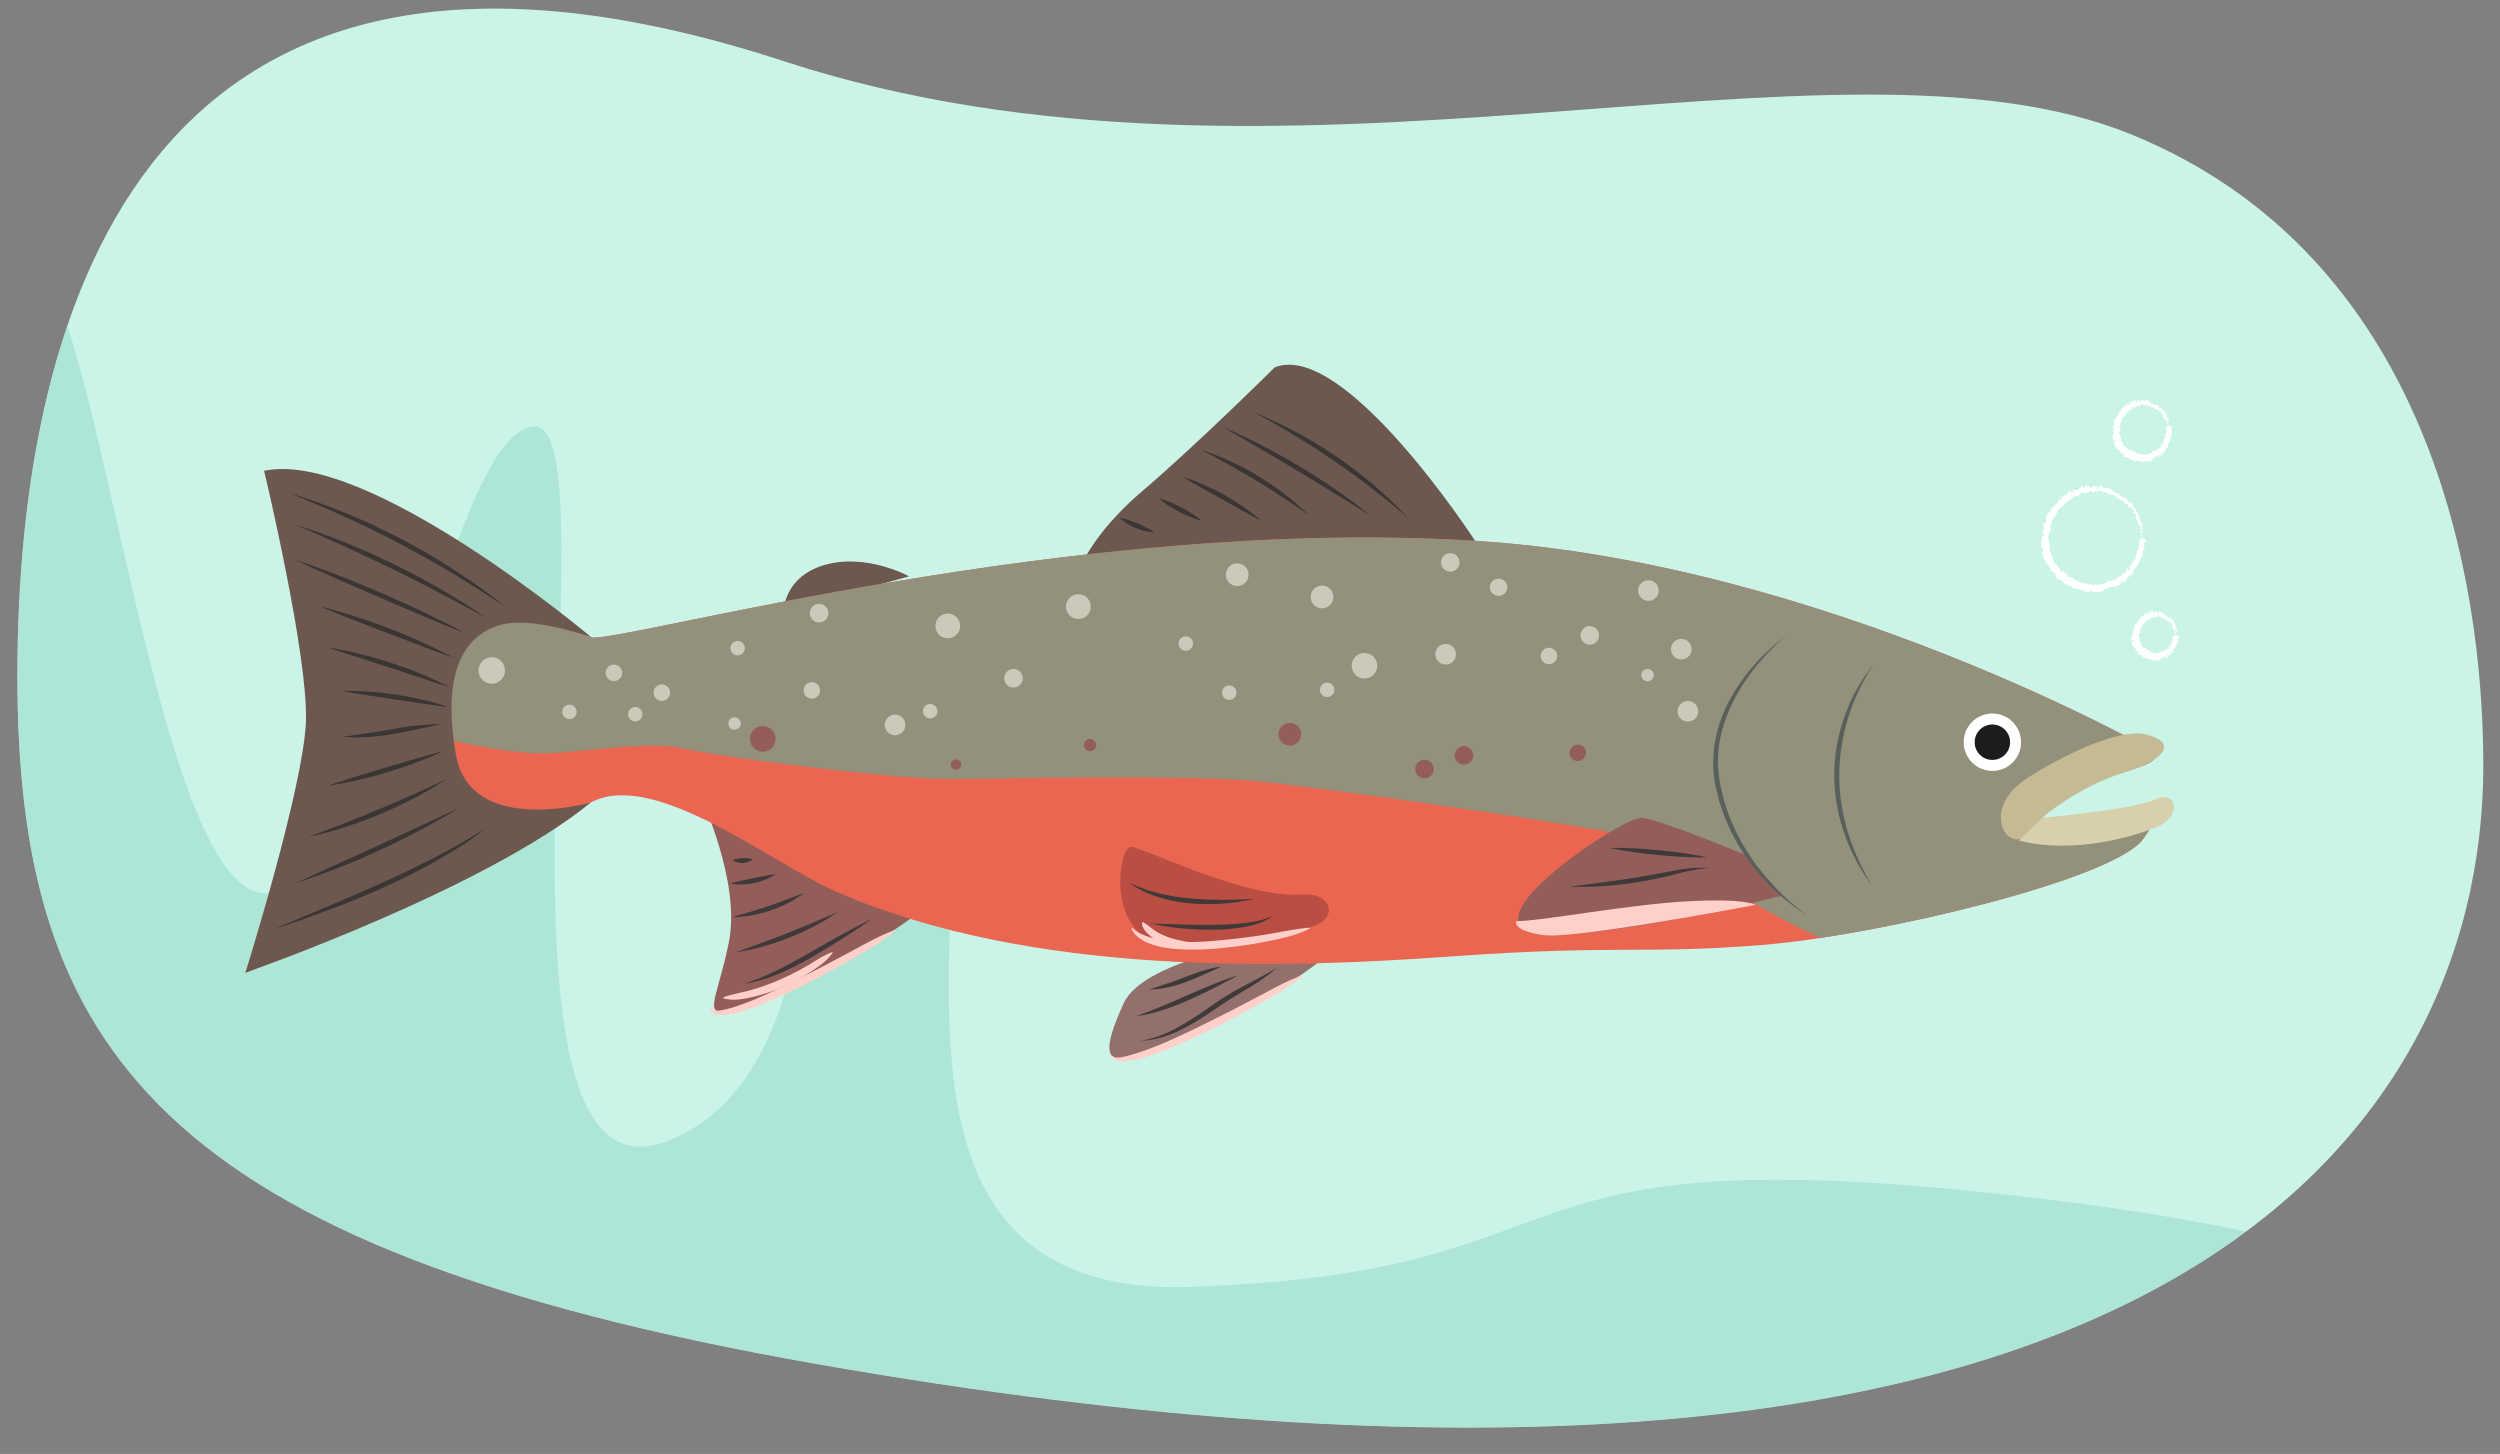<svg xmlns="http://www.w3.org/2000/svg" xmlns:xlink="http://www.w3.org/1999/xlink" width="760" height="442" viewBox="0 0 760 442"><rect x="0" y="0" width="760" height="442" fill="#808080" stroke="none"/><defs><clipPath id="a"><path d="M-353.015,227.128c0-69.88,128.253-56.117,210.706-56.117S-56.544,236.66-56.544,306.54-176.327,410.305-258.78,410.305-353.015,297.009-353.015,227.128Z" fill="none"/></clipPath><clipPath id="b"><path d="M754.926,232.752c0,113.046-101.647,253.211-507.176,181.821C48.186,379.441,5.279,318.469,5.279,205.423S44.968-44.552,238.22,18.583c151.942,49.638,319.1-14.732,409.765,22.309S754.926,176.229,754.926,232.752Z" fill="none"/></clipPath><clipPath id="c"><path d="M654.527,228.264S554.031,171,448.43,164.409c-121.968-7.615-258.251,30.747-268.578,29.38s-64.05-52.43-99.549-50.65l21.4,76.928L74.6,295.7s35.289-14.331,105.007-51.741c19.223-10.314,55.033,18.554,74.544,27.077,59.843,26.139,137.367,23.3,187.094,19.715s58.92-.61,94.448-3.481,107.434-20.042,115.944-32.359,7.448-13.437-1.933-9.324-28.988,3.045-28.988,3.045,9.011-10.668,18.335-12.6S658.255,231.636,654.527,228.264Z" fill="#ea6650"/></clipPath></defs><path d="M754.926,232.752c0,113.046-101.647,253.211-507.176,181.821C48.186,379.441,5.279,318.469,5.279,205.423S44.968-44.552,238.22,18.583c151.942,49.638,319.1-14.732,409.765,22.309S754.926,176.229,754.926,232.752Z" fill="#cbf4e9"/><g clip-path="url(#a)"><path d="M158.687,346.19s-18.974-11.032-55.032-8.1-69.747,5.194-86.716,4.218-153.081-1.976-179.595-2.953S-275.073,337.4-275.073,337.4H-412.942c-18.03,0,79.162,52.276,79.162,52.276l4.236,74.353,499.9-63.146Z" fill="#e8d892"/></g><path d="M658.882,129.78c.089.015.281-.031.228-.095l-.337,0Z" fill="#fff"/><path d="M659.389,129.194a1.137,1.137,0,0,0-.754.036c.326.01.2.057.589.069.052.065-.079.145-.2.156.088.01-.05.121.162.124.234-.136.219-.265-.013-.344A.478.478,0,0,1,659.389,129.194Z" fill="#fff"/><path d="M655.3,123.108l.026.058A.09.09,0,0,0,655.3,123.108Z" fill="#fff"/><path d="M650.6,122.012a.075.075,0,0,0,.049-.076C650.618,121.961,650.591,121.984,650.6,122.012Z" fill="#fff"/><path d="M649.7,121.761l.054.012C649.734,121.747,649.711,121.734,649.7,121.761Z" fill="#fff"/><path d="M655.3,123.108l-.068-.155C655.174,123.046,655.253,123.057,655.3,123.108Z" fill="#fff"/><path d="M658.367,128.479a.208.208,0,0,0,.1.029.3.3,0,0,1-.049-.043Z" fill="#fff"/><path d="M657.238,124.088l.031.026.115-.08Z" fill="#fff"/><path d="M658.442,125.271c-.016-.038-.243.128-.348.195.1-.057.165-.07.2-.058A1.312,1.312,0,0,0,658.442,125.271Z" fill="#fff"/><path d="M659.319,127.771l.054.028Z" fill="#fff"/><path d="M656.307,123.315a.455.455,0,0,0,.042-.093A.386.386,0,0,0,656.307,123.315Z" fill="#fff"/><path d="M658.294,131.384l.05,0C658.316,131.378,658.3,131.374,658.294,131.384Z" fill="#fff"/><polygon points="659.612 129.671 659.63 129.693 659.786 129.676 659.612 129.671" fill="#fff"/><path d="M648.032,121.83l.009,0C648.071,121.789,648.05,121.8,648.032,121.83Z" fill="#fff"/><path d="M642.5,134.26c.171-.24.4.131.57-.195C642.973,134.129,642.568,134.01,642.5,134.26Z" fill="#fff"/><path d="M658.392,128.432a.176.176,0,0,1-.02-.054C658.371,128.406,658.377,128.423,658.392,128.432Z" fill="#fff"/><path d="M643.066,134.065h0l.016-.032Z" fill="#fff"/><path d="M644.888,123.944a.477.477,0,0,0,.111.064A.33.33,0,0,0,644.888,123.944Z" fill="#fff"/><path d="M647.376,122.722l-.076,0A.116.116,0,0,0,647.376,122.722Z" fill="#fff"/><path d="M644.215,125.265c-.04.015-.079,0-.08.062a.206.206,0,0,0,.037.01C644.153,125.3,644.154,125.269,644.215,125.265Z" fill="#fff"/><path d="M643.407,126.472l.062,0,.009-.048Z" fill="#fff"/><path d="M657.381,134.649a1.633,1.633,0,0,1,.245.088C657.446,134.647,657.479,134.472,657.381,134.649Z" fill="#fff"/><path d="M658.516,128.427c-.068.016-.105.018-.124,0l.026.033A.286.286,0,0,0,658.516,128.427Z" fill="#fff"/><path d="M645.924,126.677l-.145.11A.367.367,0,0,0,645.924,126.677Z" fill="#fff"/><path d="M650.4,138l.045-.029C650.433,137.958,650.418,137.965,650.4,138Z" fill="#fff"/><path d="M645.524,127.244a.512.512,0,0,0-.221-.02.34.34,0,0,0,.05.055Z" fill="#fff"/><path d="M657.629,134.738h0Z" fill="#fff"/><path d="M657.554,133.386c-.07.146.305.209.487.323.015.236-.287-.018-.486-.032.046.153.31.39.246.469a.292.292,0,0,1-.144-.068c.194.255-.174.36.063.69a.4.4,0,0,1-.091-.03,2.923,2.923,0,0,1,.448.241c-.041.074.109.257-.113.154.035-.039-.045-.095-.1-.155l.039.129c-.336-.121-.034-.163-.253-.3.006.193.132.522-.022.577-.292-.175.072-.315-.27-.346l.215-.089c-.53-.171.1-.075-.459-.277-.217.139,0,.329-.229.461.115.157.234.154.348.313.027.5-.837-.326-.651.164.126.2.418.51.117.492l-.232-.311c-.193.141.294.487-.069.487-.071-.142.047-.228-.011-.235-.325-.1.07.239-.022.333l-.249-.232c-.162.192-.211.583-.421.8-.045-.091-.068-.2-.184-.251a.76.76,0,0,1-.45.328,2.376,2.376,0,0,1-.6.029l.018.326c-.029.012-.109-.1-.1-.16-.169-.05.074.171.064.3-.064.049-.164-.114-.157-.212-.1.314-.435.773-.782.533l.021-.1c-.216-.058-.045.644-.3.437l.021-.061c-.447-.027-.894.336-1.268-.09-.03.43-.425-.145-.431.432-.256-.293-.187-.4-.513-.594-.086-.024-.151.36-.272.41l.021-.307-.181.306-.043-.375-.113.068a.283.283,0,0,1,.056.234c-.189.127-.375-.259-.346-.422l-.428.178c.037-.119.109-.147.174-.215-.267.267.036-.324-.208-.079.008.073-.057.176-.076.236a.347.347,0,0,0-.419-.238l.093-.194c-.25-.118-.582-.1-.875-.227.063.133-.108.461-.216.454l.1-.31c-.144.159.042.151-.183.324-.1-.092.089-.371.194-.435l-.178.032a1.929,1.929,0,0,1,.151-.227c-.145.151-.059-.405-.3-.134l.04-.089c-.274-.136-.436-.145-.663-.266-.165.228-.214.121-.416.26-.1-.2-.128-.508-.321-.633-.216,0-.2.146-.363.218.163-.2-.018-.346.195-.394a2.005,2.005,0,0,0-.681-.339c-.054.1-.059.164-.14.2-.075-.026-.017-.189.084-.26l.031,0c-.591-.087.053-1.165-.547-1.131l.031,0-.4-.154c-.035-.154.214-.01.3-.182-.566-.112-.167-.525-.554-.675.64-.459-.318-.739.109-1.159l-.171.054c-.185-.039.082-.112.111-.174-.134.034-.14.113-.245.085-.357-.624.087-1.4.306-1.991.071-.221-.9-.238-.448-.5l.318.135a.936.936,0,0,1-.04-.762,1.177,1.177,0,0,0,.091-.757c.06.054.151.087.137.132.257-.012.154-.338-.026-.42.05-.062.17.052.279.049.169-.032-.185-.365.06-.311.04.01.056.059.065.084-.074-.109.172-.255-.1-.327.2-.1.054-.375.275-.416-.208-.245.3-.178-.047-.448.37.264.467-.06.385-.275.083.113.176.009.3.161.076-.1.086-.249-.106-.381.547.164.02-.666.613-.286a2.732,2.732,0,0,1,.523-1.122c.249.362-.295.283.014.645.123-.364.094-.771.436-.887.107,0,.062.195.081.276.19-.342.579-.291.744-.644a.207.207,0,0,1-.008.136c.05-.036.156.007.065-.177l-.031.073c-.221-.23-.028-.663-.072-.815.129.584.353.011.473.767a.38.38,0,0,0-.026-.286c.07.013.114.081.116.25.156-.19.017-.356.209-.416a1.629,1.629,0,0,1,.023.259c.031-.211.075-.428.263-.4.007.06.047.129,0,.143.257-.125.367-.62.733-.509-.019.444.134.117.209.482a1.429,1.429,0,0,1,.15-.133l-.094-.173c.149-.008.256-.292.4-.183l-.1.164.279-.1-.175-.125c.143-.207-.057-.469.166-.386-.042.044.165-.017.256.211h0c.074-.119.157-.243.277-.151.03.12-.025.413,0,.493.077-.309.359-.093.474-.413a.841.841,0,0,0-.042.311l.08-.246c.068.089.074.129.051.283.211.069-.031-.479.212-.249-.023.019-.017.058-.063.091.244.132.526-.114.742.068,0,.384-.219.049-.2.377.326-.006.781-.3,1.077-.1l-.047-.058c.206-.49.159.319.395.138a.509.509,0,0,0-.12.2c.174.168.465.048.858.044l-.1.1c.065.173.277.229.374.351.1-.1.166-.04.22-.236.01.436.215.476.462.487s.492.037.442.416c-.038-.029-.161.022-.133.046l.338.114c.131-.192.058-.134.118-.317a.326.326,0,0,1,.34-.037c-.228.015-.241.277-.284.419.039-.061.108-.1.153-.159-.152.428.338-.32.328.061l-.094.077c.11.021.287-.029.336.068-.163.214-.162.015-.323.165.105.085.572-.154.455.13-.095,0-.15-.064-.249-.053-.131.309-.073.272-.043.38v-.012l.037.267.029-.1c.643-.306.334.176.825.106-.48.062-.223.117-.478.279-.035.1-.064.224-.147.253.26-.052-.063.25.319.175-.079.059.056.1-.165.209.141.071.126-.115.235-.172.411.013-.11.632.446.682.28.162.6.079.855.266-.11.14-.358.066-.358.066-.081.185-.007.264.137.354a.417.417,0,0,0-.24.127c.055.09.357-.048.262.131a2.545,2.545,0,0,1-.4.024c.12.084.329.144.452.244-.153.078-.27,0-.389-.011a.677.677,0,0,0,.521.283l.074-.116c.023.05-.217.083-.275.059-.24-.061.038-.192.13-.226l.088.071c.522-.247-.2-.337-.221-.515l.417-.059-.384-.074c.088-.075.3-.185.386-.113.146-.206-.184-.064-.016-.258a.066.066,0,0,1,.069-.022l-.169-.082c.092-.008.262-.134.241-.03.12-.333-.445-.251-.195-.469l.031.009c-.278-.255-.289.1-.726.035l.583-.5-.284.115c-.008-.037-.022-.11.091-.158-.246-.015-.105.084-.314.114.166-.3-.345-.331.038-.623-.228.076-.058.232-.295.17.406-.333-.193-.124-.082-.388.246-.117.217.094.322-.18-.422.185-.1-.32-.263-.373-.289.221-.308-.133-.545-.228.11-.078-.146-.443-.212-.69l.047-.04c-.288.238-.385.026-.561-.015a.531.531,0,0,1,.363-.223l-.12-.1a.318.318,0,0,1-.285.052l.206-.185c-.176-.12-.515-.015-.618-.312-.158.2-.259.684-.57.682.073-.118.2-.317.292-.324-.03,0-.134.049-.137-.025l.222-.131c-.037-.148-.162.125-.225.057.114-.161.023-.154.122-.276.031,0,.022.113.1.069a.484.484,0,0,1-.065-.406c-.053.1-.146.222-.224.2-.175-.1.07-.238.022-.392-.111.087-.155-.1-.307.156-.051-.03.008-.154.027-.235-.159.062-.457-.2-.5.132l.014.031-.021,0h0c-.414.092-.565-.44-.926-.462l.035-.093c-.225.03-.451-.075-.646.083-.055-.017-.081-.214-.025-.32-.171.029-.208.12-.388-.08.194-.136-.018-.16.187-.09-.177-.124-.194-.289-.465-.069.126-.233-.092-.344-.2-.289l.11.207a.546.546,0,0,1-.3-.067l.1-.318c-.4-.455-.833.589-1.111-.095-.121.231.225.165.11.436-.183-.046-.381-.524-.447-.525-.282-.181-.247.478-.526.367.043.115.087.429-.1.559-.182-.026-.273-.473-.158-.58.046-.014.071.021.072.061.059-.049.139-.107.052-.228l-.017.12c-.105-.111-.377-.072-.333-.271-.14.127-.042.2.073.25-.271-.141-.4.021-.668-.034.052.056.112.186.072.193-.4-.07-.123.254-.355.354-.178-.148-.042-.432-.261-.233-.183-.087-.109-.3-.066-.406-.184.262-.477-.021-.632-.025l.1-.13a.316.316,0,0,1-.186.114l.141.2c-.084-.018-.146,0-.175-.094-.026.171.175.359.1.606-.132-.084-.237.2-.375-.072.329,0-.143-.289.1-.42a.175.175,0,0,1-.186.054.076.076,0,0,1,0-.089c-.388-.148-.008.387-.3.5-.031-.179-.2-.282-.231-.226.12-.047.17.249.122.417-.238-.048-.153.177-.252.2l.134.013c.039.175-.058.191-.147.307-.073-.118.063-.143-.006-.174.015.346-.445-.126-.531.161-.146-.057-.175-.285-.293-.313-.1.311-.355-.068-.471.236.194.157.168.1.153.395l.249-.372-.03.439c.1-.062.129-.274.216-.272-.006.227-.021.174.128.309-.326-.211-.15.354-.436.257l-.332-.489c-.411-.048-.251.551-.63.679h.16c.112.212-.157.174-.188.324a.671.671,0,0,0-.353-.214c.1.1-.212.193.041.5l-.3-.063c-.3.151.16.627-.063.8-.108-.206-.3-.194-.289-.448-.065.076-.149.122-.046.211-.132-.032.035.379-.167.331.042.085.2.221.118.293a.242.242,0,0,1-.078-.058c.074.057.008.212.237.266-.658-.108-.422.675-.98.638a3.869,3.869,0,0,1-.179.646c-.048-.037-.088-.043-.056-.068-.27.169.454.383.155.565-.353.017-.1-.21-.247-.171-.613-.207-.065.364-.481.424l-.021-.06c-.257.082.117.448,0,.672a.257.257,0,0,0-.094-.028,1.442,1.442,0,0,1,.353.836c-.235-.119-.11-.131-.373-.137.015.113.413.052.443.268a1.33,1.33,0,0,1-.574.152c0-.07.015-.137.022-.206-.378.046-.035.268-.1.366l-.153-.034c.016.331.407.37.346.7l.121-.027c.374.2-.223.142.062.331l-.395.047a3.809,3.809,0,0,1,.461.625c-.3-.1-.446-.354-.622-.517,0,.124.029.422.224.475-.038-.047-.135-.106-.074-.156.3.141.482.314.5.543-.766.035-.139.63-.668.9.349.377.067.886.281,1.379.509-.366.061.139.627-.1.071.095.086.136.05.16l-.2.461c-.13.149-.168-.052-.291.01.062.265-.2.205-.271.439.185-.123.322-.042.308.136l.17-.317c.434.2-.32.516.144.71l-.228-.016c.191.12.352.655.881.532-.041.066-.154.2-.239.15.2.452,1.017.507,1.013.964l-.134.073c.09.037.3-.071.267.1-.049.038-.134.077-.112.111.071,0,.35-.021.368.119l-.188.05c.184.469.775.186,1.116.321a.663.663,0,0,0,.013.841l-.041.047c.417.352.954.2,1.45.26.038.578.82.613,1.191,1.014-.046-.1.121-.321.214-.338.082.118.379-.2.25.18l-.036-.02c-.03.4.228.383.408.423l.15-.508a.589.589,0,0,0,.759.38c.294-.049.545-.115.651.241.124-.115.265-.114.381-.246l-.014.283a1.6,1.6,0,0,0,.881.028l-.07.209c.234,0,.225-.841.412-.876l.105.414c.374-.027.837.235,1.13-.211.008.062.025.183-.033.213.182-.01.77.086.539-.448.112.359.4-.08.523-.3l.067.273c.037-.4,0-.492.181-.674.064.012.132.187.035.15.23.061.028-.3.292-.25l0,.195c.185-.058.134-.133.133-.37.052-.155.341-.105.49.1-.05-.148-.061-.376.071-.366a.233.233,0,0,1,.052.181c.387.013.225-.527.558-.414a.316.316,0,0,0,.125.116c-.217.139-.4.242-.391.214.134.22.339.136.385.533.049-.267.049-.776.285-.792a.437.437,0,0,1,.075.057v.035c.054-.007.076-.05.082-.108a.35.35,0,0,0,.18-.048c.15.151.263-.069.351-.13-.187-.21-.054-.262-.3-.357.025,0,.007.038-.038.091a.09.09,0,0,0-.016.05l-.01-.023-.186.179c-.024-.165-.038-.311.148-.263l-.185-.436c.358.216.71.192.9.334.114-.346.479-.612.19-1.117,0-.11.179.021.264.049.008.073-.037.116,0,.187.01-.226.3-.447.027-.7.269-.072.2.305.332.024l.068.1c.41-.082.363-.435.317-.754s-.119-.633.376-.755a.21.21,0,0,1-.153.011c.634-.561.3-1.5.943-2.1.148-.19-.079-.258-.231-.41l.308,0-.32-.267c-.234-.317.817-.472.327-.9l-.2.045c.039-.14-.119-.439.115-.42-.037-.014-.212-.041-.105-.1l.158-.009a3.709,3.709,0,0,0-.289-.33c.088-.273.63,0,.621-.41-.076-.151-.5-.366-.6-.293,0,.059-.083.161-.239.185l-.094-.115a1.878,1.878,0,0,0-1.239.346l.3.155-.219.081-.03-.153c-.2.11-.01.143.125.2a.524.524,0,0,0-.24.1l.462.156c-.182.03-.363-.063-.462.062.206.077.409-.1.543.039-.212.1-.384.074-.2.177a.323.323,0,0,1-.249-.045c.144.09.06.242.308.3-.256.086.063.325-.382.287.1.034.327.188.336.278-.509-.209-.063.318-.619.2.465.181.13.426.352.681-.034-.02-.105-.059-.077-.071-.061.1-.207.1-.307.149.376.11.408.306.609.473-.405.028-.415-.216-.777-.274.307.081.233.32.5.357a.835.835,0,0,1-.458,0c.455.179.054.122.3.307-.287.059-.444-.129-.371.081C657.659,133.584,657.554,133.386,657.554,133.386Zm-1.8,3.637,0,0,.063-.062Zm-.294.205a.581.581,0,0,0,.135-.078c.065.072.11.163.077.179C655.653,137.264,655.55,137.267,655.461,137.228ZM657.3,138.3c-.03.076-.083.048-.126.009a.545.545,0,0,0,.074-.105l-.015-.032A.611.611,0,0,1,657.3,138.3Z" fill="#fff"/><path d="M657.162,137.931c0-.011,0-.024.008-.034l-.072-.023.038.084Z" fill="#fff"/><path d="M655.329,123.176l0-.01a.117.117,0,0,1,0,.045Z" fill="#fff"/><polygon points="650.79 137.896 650.785 137.967 650.818 137.908 650.79 137.896" fill="#fff"/><path d="M656.551,125.183a.18.18,0,0,0-.03.071A.218.218,0,0,0,656.551,125.183Z" fill="#fff"/><path d="M657.114,125.852l0,.159A.466.466,0,0,0,657.114,125.852Z" fill="#fff"/><path d="M657.422,126.454l.1-.061v0Z" fill="#fff"/><path d="M648.234,124.4a.045.045,0,0,0-.017.021C648.19,124.492,648.215,124.456,648.234,124.4Z" fill="#fff"/><path d="M651.078,123.049a.7.7,0,0,1-.1.132C651.038,123.2,651.082,123.209,651.078,123.049Z" fill="#fff"/><polygon points="645.94 126.665 645.937 126.662 645.924 126.677 645.94 126.665" fill="#fff"/><path d="M650.833,123.191a.094.094,0,0,0,.147-.01C650.933,123.167,650.877,123.144,650.833,123.191Z" fill="#fff"/><path d="M658.513,129.036l0,.033a.239.239,0,0,1,.045-.008Z" fill="#fff"/><path d="M658.556,129.061l.039.026C658.592,129.071,658.587,129.058,658.556,129.061Z" fill="#fff"/><path d="M658.678,129.143l-.083-.056C658.6,129.112,658.6,129.145,658.678,129.143Z" fill="#fff"/><path d="M658.368,128.179l-.1.028A.546.546,0,0,0,658.368,128.179Z" fill="#fff"/><path d="M658.238,127.948c0,.068-.14.226-.047.281l.078-.022C658.113,128.227,658.42,127.938,658.238,127.948Z" fill="#fff"/><path d="M658.814,126.31l.056.265c.073-.093.169-.22.249-.128C659.238,125.992,658.944,126.627,658.814,126.31Z" fill="#fff"/><path d="M658.491,125.556c.12.087.126-.095.179-.126C658.536,125.416,658.5,125.416,658.491,125.556Z" fill="#fff"/><path d="M653.731,122.306l.082-.242C653.7,122.067,653.786,122.159,653.731,122.306Z" fill="#fff"/><path d="M652.443,123.379l.064.169.079-.223A1.19,1.19,0,0,0,652.443,123.379Z" fill="#fff"/><polygon points="652.01 121.503 652.062 121.472 651.866 121.546 652.01 121.503" fill="#fff"/><path d="M643.317,126.117l.287.133C643.6,126.16,643.3,125.959,643.317,126.117Z" fill="#fff"/><path d="M642.332,130.35c-.165.036-.267.157-.112.238C642.241,130.491,642.365,130.4,642.332,130.35Z" fill="#fff"/><polygon points="649.402 140.243 649.29 140.328 649.478 140.277 649.402 140.243" fill="#fff"/><path d="M661.084,193.206c.086.021.283.008.241-.046l-.333-.033Z" fill="#fff"/><path d="M661.678,192.82a1.436,1.436,0,0,0-.749-.044c.319.037.188.059.569.107.042.054-.1.1-.223.1.086.017-.068.085.141.11.253-.076.258-.177.042-.26A.636.636,0,0,1,661.678,192.82Z" fill="#fff"/><path d="M659.346,187.656l.008.055A.069.069,0,0,0,659.346,187.656Z" fill="#fff"/><path d="M655.86,186.23a.071.071,0,0,0,.048-.068C655.879,186.182,655.856,186.2,655.86,186.23Z" fill="#fff"/><path d="M655.192,185.852l.041.021C655.217,185.843,655.2,185.827,655.192,185.852Z" fill="#fff"/><path d="M659.346,187.656l-.021-.146C659.258,187.6,659.321,187.607,659.346,187.656Z" fill="#fff"/><path d="M660.8,192.2a.213.213,0,0,0,.092.028.2.2,0,0,1-.04-.035Z" fill="#fff"/><path d="M660.771,188.6l.022.023.12-.067Z" fill="#fff"/><path d="M661.577,189.648c0-.032-.253.1-.364.154a.33.33,0,0,1,.2-.043A1.4,1.4,0,0,0,661.577,189.648Z" fill="#fff"/><path d="M661.865,191.719l.047.025Z" fill="#fff"/><path d="M660.148,187.877a.519.519,0,0,0,.057-.083A.473.473,0,0,0,660.148,187.877Z" fill="#fff"/><path d="M660.31,194.288l.049.01C660.333,194.287,660.314,194.281,660.31,194.288Z" fill="#fff"/><polygon points="661.822 193.206 661.837 193.225 661.994 193.23 661.822 193.206" fill="#fff"/><path d="M653.861,185.637l.007,0C653.9,185.6,653.877,185.613,653.861,185.637Z" fill="#fff"/><path d="M648.053,194.8c.214-.178.366.135.592-.112C648.542,194.727,648.172,194.6,648.053,194.8Z" fill="#fff"/><path d="M660.835,192.165a.088.088,0,0,1-.009-.042C660.819,192.144,660.822,192.157,660.835,192.165Z" fill="#fff"/><path d="M648.645,194.683h0l.021-.024Z" fill="#fff"/><path d="M651.144,186.963a.626.626,0,0,0,.094.084A.356.356,0,0,0,651.144,186.963Z" fill="#fff"/><path d="M653.27,186.373l-.06-.018A.088.088,0,0,0,653.27,186.373Z" fill="#fff"/><path d="M650.514,187.982c-.036,0-.07-.018-.072.035l.032.017C650.458,188,650.459,187.971,650.514,187.982Z" fill="#fff"/><path d="M649.745,188.827l.058.017.009-.038Z" fill="#fff"/><path d="M659.339,196.544a2.343,2.343,0,0,1,.219.134C659.4,196.559,659.424,196.424,659.339,196.544Z" fill="#fff"/><path d="M660.957,192.169a.241.241,0,0,1-.122,0,.091.091,0,0,0,.019.026A.423.423,0,0,0,660.957,192.169Z" fill="#fff"/><path d="M652.005,189.623l-.124.054A.218.218,0,0,0,652.005,189.623Z" fill="#fff"/><path d="M653.958,198.208l.038-.025C653.987,198.174,653.974,198.179,653.958,198.208Z" fill="#fff"/><path d="M651.66,189.983a.569.569,0,0,0-.2-.073.518.518,0,0,0,.045.058Z" fill="#fff"/><path d="M659.561,196.68l0,0Z" fill="#fff"/><path d="M659.5,195.6c-.067.094.282.233.449.364.01.188-.267-.083-.452-.142.04.128.281.379.223.427a.41.41,0,0,1-.132-.089c.177.251-.16.241.052.569a.6.6,0,0,1-.081-.047,3.961,3.961,0,0,1,.4.31c-.038.05.095.241-.1.1.032-.025-.04-.091-.085-.153l.034.117c-.3-.185-.03-.145-.226-.311.006.161.116.467-.023.474-.257-.221.067-.244-.238-.357l.192-.019c-.472-.276.085-.036-.409-.345-.19.056,0,.268-.2.318.1.163.205.191.3.355.023.436-.724-.5-.56-.032.108.2.357.551.1.458l-.2-.331c-.16.071.249.5-.056.408-.059-.144.039-.188-.009-.209-.271-.175.059.228-.019.287l-.206-.271c-.129.132-.172.467-.343.618a.533.533,0,0,0-.145-.276c-.155.274-.528.2-.814.081l0,.312c-.022,0-.078-.116-.072-.176-.124-.084.05.179.037.3-.05.034-.118-.144-.109-.237-.086.279-.369.653-.608.358l.021-.092c-.153-.1-.081.621-.254.372l.021-.056c-.324-.1-.694.184-.913-.283-.078.42-.287-.2-.371.373-.146-.319-.08-.416-.283-.644-.057-.033-.167.341-.264.381l.067-.3-.185.286.035-.372-.094.058a.357.357,0,0,1,0,.234c-.162.107-.228-.284-.175-.438l-.351.149a.568.568,0,0,1,.173-.2c-.251.244.093-.312-.137-.088a.936.936,0,0,1-.106.223.214.214,0,0,0-.263-.243l.113-.182c-.157-.123-.416-.11-.612-.23.016.124-.2.426-.28.417l.156-.286c-.152.144,0,.141-.223.3-.056-.086.161-.341.259-.4l-.149.029c.051-.083.1-.11.176-.208-.153.138.056-.367-.2-.121l.054-.081c-.179-.125-.312-.125-.465-.232-.2.2-.208.107-.412.229-.037-.175.023-.439-.108-.545-.184,0-.206.125-.37.187.193-.17.073-.291.271-.334a1.16,1.16,0,0,0-.512-.278c-.074.08-.1.134-.177.166-.062-.021.032-.155.14-.213l.03,0c-.513-.083.344-.926-.223-.9l.029,0-.342-.128c0-.12.2,0,.326-.131-.507-.1-.046-.4-.384-.528.712-.3-.164-.564.319-.834l-.177.024c-.176-.046.1-.074.137-.114-.137.011-.156.067-.255.037-.248-.49.285-.994.546-1.371.087-.143-.864-.332-.4-.439l.3.157c-.273-.465.252-.656.117-1.114.056.055.141.1.126.133.244.05.149-.222-.017-.33.048-.036.158.081.26.1.156.018-.165-.327.059-.225a.135.135,0,0,1,.06.081c-.068-.1.157-.157-.1-.284.186-.024.053-.285.251-.262-.187-.254.265-.068-.044-.38.33.313.414.076.339-.13.073.118.152.054.257.214.064-.066.071-.187-.1-.35.469.29.015-.572.516-.084a1.88,1.88,0,0,1,.426-.872c.2.4-.24.185.008.59.1-.291.079-.682.354-.7.083.028.044.2.057.275.155-.273.451-.136.59-.436a.248.248,0,0,1-.012.129c.039-.025.117.039.056-.157l-.027.064c-.159-.266.01-.644-.014-.8.067.59.27.083.317.837a.472.472,0,0,0,0-.281c.052.028.081.1.073.266.127-.15.033-.342.181-.364a2.44,2.44,0,0,1,0,.257c.035-.2.085-.4.223-.34,0,.06.025.135-.012.139.2-.071.326-.546.588-.377-.06.435.087.138.1.51a1.386,1.386,0,0,1,.123-.11l-.049-.184c.11.012.223-.254.317-.127l-.092.149.216-.06-.112-.147c.132-.186.017-.472.173-.36-.037.037.127.007.163.241h0c.072-.11.152-.224.229-.118,0,.121-.08.405-.077.486.1-.3.278-.051.416-.356a1.047,1.047,0,0,0-.082.3l.1-.236a.353.353,0,0,1-.009.283c.145.086.057-.474.2-.227-.02.016-.022.055-.062.084.159.151.415-.064.546.125-.076.372-.175.034-.22.355.242.013.65-.245.839-.044l-.024-.058c.267-.458.054.314.277.15a.666.666,0,0,0-.14.19c.1.162.352.057.67.064l-.1.093c.011.161.169.215.217.328.109-.089.146-.033.238-.212-.1.4.059.431.262.445s.409.038.269.368c-.025-.025-.143.02-.125.04l.261.1c.162-.165.084-.115.182-.274.125-.066.258-.078.3-.027-.2.008-.281.238-.354.358.05-.051.121-.087.174-.136-.24.366.377-.271.276.056l-.1.065c.091.019.261-.022.281.062-.2.18-.148.011-.329.136.072.072.548-.121.374.116-.086,0-.12-.055-.21-.048-.2.259-.133.226-.133.317l0-.01-.033.22.051-.081c.66-.245.255.15.729.1-.46.041-.234.091-.509.217-.055.079-.112.179-.2.2.253-.037-.119.2.253.145-.087.044.028.079-.2.162.114.058.145-.089.261-.131.38.025-.249.488.265.547.234.136.558.089.77.251a.454.454,0,0,1-.359.029c-.116.138-.064.2.061.281a.535.535,0,0,0-.257.08c.036.071.357-.011.231.118a3.324,3.324,0,0,1-.4-.011c.1.071.295.132.4.217a.744.744,0,0,1-.379-.039.619.619,0,0,0,.46.255l.092-.08c.015.04-.227.043-.28.02-.223-.066.073-.14.169-.159l.072.061c.557-.144-.135-.274-.121-.408l.418-.015-.361-.084c.1-.051.324-.122.4-.061.181-.149-.166-.062.036-.2a.083.083,0,0,1,.071-.012l-.147-.076c.09,0,.281-.088.239-.008.182-.256-.38-.225-.1-.383l.028.009c-.214-.218-.3.06-.7-.01l.665-.373-.3.079c0-.03,0-.089.121-.123-.231-.023-.118.063-.322.078.218-.23-.252-.278.175-.5-.231.054-.108.188-.316.129.457-.258-.151-.107.013-.32.256-.09.182.084.342-.138-.437.14-.019-.268-.158-.321-.318.177-.251-.121-.445-.206.117-.062-.024-.382-.023-.6l.051-.034c-.314.2-.352.016-.5-.024a.627.627,0,0,1,.374-.188l-.081-.09a.311.311,0,0,1-.264.039l.226-.159c-.126-.112-.448-.023-.465-.293-.184.18-.391.608-.653.6.09-.1.248-.281.328-.286-.026,0-.126.041-.111-.025l.222-.113c0-.134-.169.109-.206.046.136-.143.057-.138.171-.246.027,0-.009.1.065.065a.462.462,0,0,1,.042-.371c-.069.089-.178.2-.239.177-.126-.094.115-.216.11-.357-.115.077-.108-.095-.3.133-.036-.028.043-.141.078-.215-.148.051-.335-.2-.445.106l0,.029-.018,0h0c-.365.078-.362-.434-.653-.469l.048-.086c-.189.018-.346-.1-.533.044-.04-.019-.021-.21.045-.309-.142.018-.19.106-.292-.1.18-.117.017-.156.166-.073-.115-.134-.1-.3-.354-.1.143-.217-.009-.343-.108-.3l.049.21a.331.331,0,0,1-.22-.087l.139-.3c-.238-.485-.753.5-.859-.2-.13.215.15.19.017.444-.133-.066-.215-.562-.267-.571-.195-.213-.263.446-.463.3.018.119.008.436-.151.539-.135-.05-.148-.506-.046-.6.038-.008.053.031.048.071a.161.161,0,0,0,.071-.219l-.029.117c-.067-.125-.284-.123-.225-.315-.125.107-.058.192.025.258-.193-.178-.31-.03-.517-.13.035.064.067.2.035.2-.3-.133-.124.231-.314.293-.123-.175.011-.433-.179-.271-.135-.116-.056-.312-.011-.412-.171.232-.376-.1-.5-.133l.091-.11a.213.213,0,0,1-.159.079l.1.226c-.066-.032-.117-.025-.132-.123-.036.163.108.383.027.61-.1-.105-.2.159-.29-.138.261.06-.092-.308.109-.393-.034.044-.084.05-.153.02a.085.085,0,0,1,.009-.086c-.3-.219-.037.374-.275.427-.012-.18-.14-.312-.171-.265.1-.022.12.275.07.428-.188-.093-.134.142-.215.146l.107.039c.021.177-.057.173-.136.264-.051-.128.059-.123.006-.168-.007.334-.354-.215-.44.041-.116-.086-.128-.308-.224-.36-.094.277-.292-.141-.4.12.154.19.135.135.11.405l.224-.293-.046.406c.087-.036.12-.227.191-.208-.015.214-.025.159.091.321-.259-.273-.138.3-.369.14l-.257-.531c-.342-.134-.231.457-.556.485l.136.037c.088.221-.139.123-.169.253a.8.8,0,0,0-.3-.277c.087.117-.19.124.02.459l-.261-.129c-.265.067.125.6-.075.7-.09-.208-.26-.243-.243-.465-.06.051-.137.072-.047.175-.118-.06.021.341-.158.25.036.085.172.241.1.285a.317.317,0,0,1-.068-.07c.065.068,0,.186.207.288-.593-.254-.393.475-.909.307a2.526,2.526,0,0,1-.188.5c-.045-.041-.082-.055-.05-.068-.263.078.41.416.121.5-.334-.064-.085-.193-.226-.193-.572-.305-.076.283-.477.242l-.017-.054c-.252.013.086.388-.04.543a.3.3,0,0,0-.089-.041,1.178,1.178,0,0,1,.284.73c-.22-.138-.1-.125-.353-.178,0,.091.4.119.411.292a1.559,1.559,0,0,1-.572.015c.008-.054.026-.106.038-.159-.371-.031-.056.206-.134.27l-.147-.054c-.016.264.365.36.274.6h.122c.35.211-.236.073.025.264l-.4-.024a3.254,3.254,0,0,1,.383.548,1.6,1.6,0,0,1-.554-.489c-.018.1-.021.334.166.4-.032-.041-.121-.1-.055-.131.285.153.436.308.419.485-.763-.07-.222.467-.794.621.289.332-.076.7.044,1.118.563-.25.035.115.631-.028.052.08.056.113.018.13l-.287.353c-.155.111-.153-.054-.284-.013.008.219-.229.151-.349.337.2-.087.321-.012.273.131l.226-.246c.381.185-.413.4-.008.588l-.214-.027c.158.11.2.563.722.486-.053.054-.188.158-.258.115.09.389.834.466.723.855l-.14.059c.074.035.293-.054.22.1-.053.032-.139.063-.128.093.065,0,.322-.006.3.116l-.182.038c.06.416.654.186.918.314a.633.633,0,0,0-.185.755l-.048.041c.282.337.78.22,1.18.291-.1.538.548.611.766,1.019-.017-.1.166-.3.244-.312.043.12.347-.172.166.189l-.026-.021c-.1.387.112.382.248.437l.218-.482c.031.417.3.451.533.433s.447-.061.474.3c.117-.1.227-.085.339-.2l-.055.278a1.051,1.051,0,0,0,.691.135l-.084.2c.186.03.29-.8.438-.81l.03.425c.294.02.633.358.91-.037,0,.062,0,.184-.047.2.143.016.606.217.469-.348.057.372.323-.009.44-.2l.032.278c.061-.382.04-.477.193-.618.051.025.093.207.018.152.18.1.042-.283.249-.183l-.014.187c.152-.019.116-.1.129-.329.05-.137.28-.027.39.2-.032-.152-.031-.372.076-.333a.28.28,0,0,1,.034.182c.316.093.207-.446.476-.266a.387.387,0,0,0,.1.137c-.186.082-.339.138-.333.113.1.237.275.2.293.587.056-.24.077-.717.275-.679a.454.454,0,0,1,.06.069v.033c.046,0,.066-.03.073-.083a.245.245,0,0,0,.155,0c.122.175.226,0,.3-.038-.153-.236-.038-.253-.246-.4.022.01,0,.036-.035.074-.006.014-.017.025-.015.043l-.008-.024a1.807,1.807,0,0,1-.164.121c-.014-.158-.021-.294.135-.206-.057-.176-.117-.357-.145-.443.3.281.6.341.76.515.111-.284.436-.442.2-.953,0-.1.157.062.232.107,0,.067-.036.093,0,.165.016-.2.276-.321.041-.607.242,0,.169.312.3.1l.058.1c.375.028.345-.29.309-.571s-.09-.556.375-.546a.222.222,0,0,1-.143-.024c.618-.325.343-1.152,1.015-1.5.159-.123-.057-.219-.2-.366l.3.058-.289-.265c-.2-.282.844-.232.413-.646l-.206,0c.054-.1-.067-.355.162-.307-.035-.016-.2-.062-.093-.091l.157.016a3.156,3.156,0,0,0-.244-.293c.125-.2.624.084.671-.237-.054-.128-.444-.344-.552-.3-.009.045-.1.114-.262.114l-.077-.1a2.5,2.5,0,0,0-1.275.114l.277.148-.227.032-.009-.114c-.215.055-.029.1.1.157a.689.689,0,0,0-.251.039l.437.174c-.183,0-.353-.094-.464-.019.195.085.416-.018.533.1-.22.043-.388,0-.221.1a.426.426,0,0,1-.241-.069c.132.086.033.183.272.261-.263.022.028.247-.406.146.1.041.307.192.309.26-.483-.242-.089.222-.624.034.44.217.1.334.3.567-.031-.022-.1-.065-.07-.068-.065.064-.206.032-.3.045.357.161.38.316.566.488-.388-.066-.388-.254-.732-.376.29.127.211.292.462.379a1.027,1.027,0,0,1-.436-.1c.426.24.047.1.273.3-.271-.02-.414-.2-.349-.024A.436.436,0,0,1,659.5,195.6Zm-1.534,2.583,0-.005.052-.042Zm-.238.12a.369.369,0,0,0,.109-.041c.05.083.085.178.057.185C657.882,198.38,657.8,198.358,657.73,198.3Zm1.485,1.419c-.029.064-.073.026-.108-.02a.427.427,0,0,0,.068-.08l-.012-.033A.835.835,0,0,1,659.215,199.72Z" fill="#fff"/><path d="M659.112,199.351c0-.009,0-.021.008-.029l-.06-.037.029.085Z" fill="#fff"/><path d="M659.356,187.721l0-.01a.1.1,0,0,1-.012.041Z" fill="#fff"/><polygon points="654.255 198.141 654.24 198.211 654.274 198.156 654.255 198.141" fill="#fff"/><path d="M659.9,189.539a.226.226,0,0,0-.044.062A.262.262,0,0,0,659.9,189.539Z" fill="#fff"/><path d="M660.227,190.107l-.038.131A.39.39,0,0,0,660.227,190.107Z" fill="#fff"/><path d="M660.356,190.6l.111-.048h0Z" fill="#fff"/><path d="M653.859,188.162a.031.031,0,0,0-.013.016C653.823,188.241,653.843,188.212,653.859,188.162Z" fill="#fff"/><path d="M656.082,187.319a.811.811,0,0,1-.091.12C656.031,187.467,656.062,187.477,656.082,187.319Z" fill="#fff"/><polygon points="652.018 189.617 652.015 189.614 652.005 189.623 652.018 189.617" fill="#fff"/><path d="M655.881,187.428c.037.058.073.048.11.011C655.958,187.418,655.919,187.388,655.881,187.428Z" fill="#fff"/><path d="M660.841,192.622l-.008.024.045,0Z" fill="#fff"/><path d="M660.878,192.644l.034.023C660.912,192.655,660.909,192.645,660.878,192.644Z" fill="#fff"/><path d="M660.985,192.715l-.073-.048C660.913,192.685,660.905,192.709,660.985,192.715Z" fill="#fff"/><path d="M660.862,191.973l-.1.015A.658.658,0,0,0,660.862,191.973Z" fill="#fff"/><path d="M660.785,191.791c-.011.052-.183.164-.105.209l.081-.012C660.606,192,660.962,191.793,660.785,191.791Z" fill="#fff"/><path d="M661.687,190.525l0,.217c.09-.071.208-.171.265-.092C662.157,190.285,661.742,190.788,661.687,190.525Z" fill="#fff"/><path d="M661.556,189.891c.093.075.138-.076.195-.1C661.63,189.774,661.6,189.773,661.556,189.891Z" fill="#fff"/><path d="M658.248,186.822l.115-.229C658.269,186.589,658.322,186.684,658.248,186.822Z" fill="#fff"/><path d="M657.044,187.778l.016.17.1-.212A.913.913,0,0,0,657.044,187.778Z" fill="#fff"/><polygon points="657.033 185.895 657.08 185.869 656.913 185.922 657.033 185.895" fill="#fff"/><path d="M649.676,188.506l.26.18C649.931,188.607,649.668,188.368,649.676,188.506Z" fill="#fff"/><path d="M648.472,191.721c-.166,0-.281.081-.137.168C648.368,191.816,648.5,191.766,648.472,191.721Z" fill="#fff"/><polygon points="652.769 200.327 652.664 200.401 652.824 200.366 652.769 200.327" fill="#fff"/><path d="M650.849,163.735c.086.05.283.021.237-.111l-.336-.09Z" fill="#fff"/><path d="M651.416,162.82a.731.731,0,0,0-.756-.184c.324.129.194.174.58.32.046.133-.094.239-.217.221.087.044-.062.207.149.274.248-.178.246-.409.023-.627C651.266,162.769,651.354,162.812,651.416,162.82Z" fill="#fff"/><path d="M645.473,151.146l.048.085A.173.173,0,0,0,645.473,151.146Z" fill="#fff"/><path d="M637.551,148.142c.066,0,.1-.036.1-.066C637.589,148.094,637.538,148.112,637.551,148.142Z" fill="#fff"/><path d="M636.069,147.747l.089.018C636.124,147.736,636.089,147.721,636.069,147.747Z" fill="#fff"/><path d="M645.473,151.146l-.124-.222C645.275,151,645.4,151.06,645.473,151.146Z" fill="#fff"/><path d="M650.416,161.144a.265.265,0,0,0,.1.1.848.848,0,0,1-.05-.1Z" fill="#fff"/><path d="M648.447,153.5l.048.052a.937.937,0,0,0,.142-.044Z" fill="#fff"/><path d="M650.184,155.868c-.024-.063-.279.059-.4.1a.268.268,0,0,1,.24.025A.7.7,0,0,0,650.184,155.868Z" fill="#fff"/><path d="M651.4,160.311l.058.07Z" fill="#fff"/><path d="M647.013,151.959a.289.289,0,0,0,.047-.093A.248.248,0,0,0,647.013,151.959Z" fill="#fff"/><path d="M649.87,166.674l.049.011C649.9,166.664,649.877,166.655,649.87,166.674Z" fill="#fff"/><polygon points="651.587 163.735 651.6 163.78 651.757 163.791 651.587 163.735" fill="#fff"/><path d="M633.257,147.691l.013,0C633.337,147.652,633.3,147.664,633.257,147.691Z" fill="#fff"/><path d="M620.721,167.154c.175-.329.429.379.6-.094C621.221,167.125,620.793,166.772,620.721,167.154Z" fill="#fff"/><path d="M650.442,161.07a.558.558,0,0,1-.019-.107A.185.185,0,0,0,650.442,161.07Z" fill="#fff"/><path d="M621.318,167.06h0l.015-.047Z" fill="#fff"/><path d="M627.4,150.346a.343.343,0,0,0,.121.063A.216.216,0,0,0,627.4,150.346Z" fill="#fff"/><path d="M631.817,148.644l-.12,0A.287.287,0,0,0,631.817,148.644Z" fill="#fff"/><path d="M625.733,152.2c-.061.027-.1.013-.141.1a.226.226,0,0,0,.043.007C625.631,152.257,625.65,152.216,625.733,152.2Z" fill="#fff"/><path d="M624.034,154.065a.572.572,0,0,0,.072,0l.036-.074Z" fill="#fff"/><path d="M647.051,172.66a1.046,1.046,0,0,1,.262.086C647.137,172.643,647.3,172.358,647.051,172.66Z" fill="#fff"/><path d="M650.571,161.114c-.072,0-.109-.013-.129-.044l.026.071A.158.158,0,0,0,650.571,161.114Z" fill="#fff"/><path d="M627.182,153.879l-.285.2A1.357,1.357,0,0,0,627.182,153.879Z" fill="#fff"/><path d="M632.686,177.043l.088-.013A.074.074,0,0,0,632.686,177.043Z" fill="#fff"/><path d="M626.235,154.869a.555.555,0,0,0-.28.018.241.241,0,0,0,.028.077Z" fill="#fff"/><path d="M647.316,172.747h0Z" fill="#fff"/><path d="M648.083,170.479c-.175.273.231.317.375.487-.12.4-.327.016-.556.029-.038.263.137.614.006.753-.058-.024-.1-.008-.135-.086.077.383-.452.636-.359,1.114a.252.252,0,0,1-.1-.029,1.588,1.588,0,0,1,.423.289c-.1.12-.022.37-.244.256.071-.067,0-.137-.025-.219l-.031.19c-.361-.119.06-.244-.136-.41-.124.3-.164.774-.4.89-.278-.2.3-.5-.139-.466l.345-.187c-.59-.149.177-.139-.424-.33-.395.274-.216.524-.632.779.052.207.222.176.272.385-.291.722-.971-.272-1.039.4.047.254.269.619-.164.66l-.136-.377c-.392.244.116.6-.432.689-.016-.177.222-.325.138-.32-.428-.057-.052.312-.251.461l-.232-.253c-.395.285-.718.818-1.2,1.117-.018-.1.017-.238-.147-.275a2.753,2.753,0,0,1-.964.484,7.6,7.6,0,0,1-1.079.116l-.146.367c-.057.018-.145-.1-.1-.167-.281-.043.042.182-.046.323-.14.056-.237-.114-.171-.222-.362.353-1.156.863-1.7.595l.08-.1c-.385-.062-.343.66-.731.444l.062-.062c-.832-.061-1.764.251-2.371-.254-.151.419-.789-.227-.9.329-.433-.362-.285-.447-.892-.736-.166-.046-.327.308-.555.315l.063-.3-.362.24-.06-.4-.216.026a.239.239,0,0,1,.1.259.637.637,0,0,1-.643-.574l-.79-.012c.061-.109.194-.106.314-.147-.486.158.05-.327-.395-.182.019.082-.094.161-.126.216a1.134,1.134,0,0,0-.777-.482l.146-.166c-.477-.26-1.059-.458-1.589-.78.135.2-.105.483-.286.414l.117-.31c-.215.106.1.2-.251.281-.174-.171.082-.4.247-.408l-.291-.076c.043-.089.126-.092.21-.183-.212.094-.189-.551-.531-.368l.046-.086c-.5-.35-.743-.493-1.137-.806-.2.2-.3.019-.579.077a4.332,4.332,0,0,0-.627-1.117c-.311-.153-.243.081-.462.073.184-.182-.1-.528.181-.454a8.878,8.878,0,0,0-1-.98c-.05.12-.043.219-.14.228a.235.235,0,0,1,.055-.354l.04.014a1.379,1.379,0,0,1-.473-1.176c-.023-.463-.09-.856-.423-1.049l.036.022-.479-.5c-.059-.291.242.1.318-.155-.668-.5-.23-1.047-.667-1.513a.958.958,0,0,0,.141-1.046,1.2,1.2,0,0,1,0-1.107l-.176.045c-.181-.14.093-.188.128-.3-.137.022-.151.171-.253.082a4.239,4.239,0,0,1,.1-1.963c.081-.326.218-.641.324-.955a8.972,8.972,0,0,1,.353-.915c.161-.435-.822-.5-.263-.973l.274.261a3.12,3.12,0,0,1,.312-1.435,4.432,4.432,0,0,0,.511-1.373c.038.085.121.132.081.215.3-.061.388-.621.222-.731.1-.115.169.063.3.038.224-.089,0-.6.263-.551.044.008.03.088.026.129-.02-.17.385-.465.086-.528.323-.2.3-.632.619-.744-.108-.339.522-.351.239-.69.32.326.671-.22.709-.512.039.15.244-.029.308.168.183-.174.3-.394.113-.538.681.081.478-.948,1.11-.564a4.792,4.792,0,0,1,.745-.876,5.663,5.663,0,0,1,.827-.712c.177.392-.657.415-.391.814.441-.517.651-.978,1.286-1.185.178-.018-.009.222-.028.316.527-.44,1.186-.428,1.67-.836.01.04-.039.1-.086.148.107-.043.277,0,.209-.2l-.1.082c-.27-.238.285-.715.274-.874-.051.62.617-.007.478.8a.288.288,0,0,0,.089-.305c.12.01.17.08.093.261.375-.216.2-.375.572-.438.016.1-.054.148-.071.268.152-.218.318-.439.651-.405-.012.062.035.133-.06.146.531-.134.9-.6,1.53-.454-.169.441.213.131.248.5a2.181,2.181,0,0,1,.322-.109l-.129-.188c.284.021.551-.238.8-.1l-.222.143.543-.044-.3-.156c.308-.178,0-.473.386-.35-.084.036.3.011.426.266h0c.157-.1.325-.2.529-.072.038.126-.106.4-.082.485.187-.282.683.006.925-.272a.455.455,0,0,0-.107.3l.169-.219c.115.114.124.157.068.3.381.146-.017-.494.4-.174-.042.01-.034.051-.119.069.439.222.958.068,1.336.359,0,.4-.393-.046-.354.306.605.14,1.4.025,1.916.4l-.087-.088c.312-.434.3.43.694.355-.085-.007-.228.209-.182.166.315.295.8.321,1.44.538l-.141.065c.131.25.485.451.663.661.147-.06.258.051.306-.161a1.168,1.168,0,0,0,.8.915c.377.159.735.354.743.849-.06-.064-.228-.074-.182-.022l.515.379c.142-.187.051-.152.1-.369a.546.546,0,0,1,.47.156c-.316-.116-.275.236-.306.417.042-.062.128-.077.178-.131-.122.524.4-.245.456.3l-.111.054c.152.1.377.133.462.3-.172.216-.212-.075-.4.045.161.2.733.117.626.474-.12-.054-.2-.19-.333-.233-.1.378-.042.367.018.551l0-.02.1.441.017-.137c.752-.078.472.475,1.048.662-.568-.185-.252.053-.535.163-.027.138-.041.327-.137.324.306.072-.031.379.415.482-.083.051.085.2-.159.254.182.2.129-.122.25-.153.486.245-.045,1.024.594,1.41.318.426.649.435.933.867-.112.194-.379-.045-.379-.045a.733.733,0,0,0,.157.679c-.091-.032-.154.033-.251.125.054.185.369.065.266.344a1.527,1.527,0,0,1-.415-.124c.122.2.336.4.459.623-.159.083-.277-.107-.4-.172.114.246.262.649.519.71l.087-.181c.017.1-.224.072-.282.007-.244-.2.043-.334.138-.361l.087.161c.541-.246-.195-.672-.212-1.006l.431.068-.393-.288c.091-.095.311-.2.4-.036.154-.291-.2-.186-.022-.448a.045.045,0,0,1,.072-.007l-.182-.212c.1.026.275-.111.255.053.119-.5-.482-.621-.221-.871l.034.029c-.318-.554-.306.026-.8-.293l.6-.54-.308.046c-.012-.063-.034-.19.088-.211-.277-.15-.11.084-.341.026.167-.4-.432-.725-.026-.984-.259,0-.036.338-.324.111.433-.306-.245-.3-.15-.657.277-.046.268.264.359-.1-.476.053-.154-.548-.369-.712-.321.172-.4-.371-.714-.65.135-.056-.269-.729-.395-1.113l.055-.028c-.341.168-.5-.2-.751-.352a.418.418,0,0,1,.453-.1c-.056-.07-.12-.134-.18-.2a.443.443,0,0,1-.383-.093l.251-.131c-.261-.255-.71-.324-.91-.769-.194.169-.242.743-.7.555.084-.111.235-.294.366-.251-.043-.015-.187-.014-.206-.112l.3-.04c-.081-.213-.214.068-.319-.057.137-.142.006-.185.13-.284.045.014.051.156.151.143a.754.754,0,0,1-.16-.554c-.062.095-.177.2-.3.126-.272-.227.065-.261-.025-.48-.148.041-.243-.2-.433.021-.083-.063-.012-.183,0-.27-.229-.009-.717-.49-.735-.111l.026.045-.032-.008h0c-.624-.136-.946-.811-1.517-1.026l.049-.086c-.36-.083-.742-.294-1.056-.217a.272.272,0,0,1-.057-.358c-.28-.045-.338.024-.647-.256.323-.065-.032-.175.312-.02-.3-.2-.325-.379-.779-.258.211-.192-.149-.393-.335-.381l.179.258a1.61,1.61,0,0,1-.5-.187l.187-.286c-.627-.589-1.455.307-1.862-.452-.236.2.366.222.139.462-.317-.094-.59-.619-.7-.637-.446-.248-.5.4-.961.233a.386.386,0,0,1-.283.533c-.32-.06-.377-.518-.157-.6.082-.006.119.034.112.074.112-.037.261-.081.136-.216l-.053.116c-.159-.13-.632-.141-.513-.33-.265.1-.117.189.07.26-.432-.184-.682-.062-1.134-.141.074.062.141.2.07.2-.66-.114-.281.239-.715.313-.261-.167.061-.435-.374-.261-.285-.108-.088-.31.016-.413-.395.234-.79-.049-1.041-.066l.208-.129a.824.824,0,0,1-.343.108l.161.215c-.135-.021-.244,0-.257-.1-.106.173.162.374-.059.623-.188-.089-.48.2-.6-.087.546.007-.124-.3.319-.429a.481.481,0,0,1-.325.047c-.026-.03,0-.07.037-.092-.571-.153-.161.406-.677.529.023-.189-.2-.295-.281-.236.213-.052.173.261.021.44-.367-.047-.328.192-.5.22l.214.012c-.016.185-.184.2-.382.342-.062-.125.169-.163.072-.193-.141.384-.656-.1-.929.22-.2-.053-.137-.305-.309-.328-.3.349-.513-.048-.838.312.216.161.207.1.034.442l.571-.461-.269.514c.192-.085.339-.338.477-.341-.125.257-.122.2.044.339-.4-.2-.422.434-.819.357l-.252-.534c-.6-.022-.669.679-1.3.9l.235-.022c.047.245-.329.237-.458.428-.091-.175-.245-.167-.392-.219.092.114-.4.281-.216.636l-.39-.033c-.495.241-.145.792-.548,1.079-.028-.264-.292-.214-.137-.561-.129.113-.267.19-.179.295-.158-.024-.17.514-.412.481.007.111.133.275-.017.389a.137.137,0,0,1-.067-.069c.062.065-.113.3.154.337-.779-.036-.948,1.054-1.6,1.1-.167.338-.387.724-.563,1.005-.038-.051-.081-.055-.031-.1-.395.295.328.55-.111.877-.411.062,0-.325-.194-.246-.589-.268-.266.577-.751.711l0-.1c-.317.148-.073.715-.3,1.089a.146.146,0,0,0-.088-.042,3.093,3.093,0,0,1,.021,1.394c-.2-.206-.061-.224-.332-.236-.03.19.409.09.35.46-.17.068-.386.282-.65.24.023-.118.069-.229.1-.344-.411.061-.137.447-.239.613l-.143-.067c-.092.557.288.657.116,1.216l.131-.034c.309.384-.262.22-.031.586l-.4.029a8,8,0,0,1,.295,1.163c-.282-.238-.348-.7-.482-1-.036.211-.081.724.1.852-.026-.088-.105-.206-.032-.282a1.39,1.39,0,0,1,.375,1.045c-.761-.111-.26,1.07-.8,1.392a2.331,2.331,0,0,1,.116,1.145,5.872,5.872,0,0,0,.063,1.254c.538-.417.056.253.648.081.069.19.091.263.053.29l-.2.679c-.136.188-.179-.156-.308-.1.068.454-.2.25-.283.591.2-.119.342.07.328.348l.178-.435c.462.515-.326.68.191,1.192l-.252-.128c.216.275.421,1.174,1.031,1.246-.039.082-.157.223-.26.11a3.228,3.228,0,0,0,.734,1.026,1.684,1.684,0,0,1,.6.935l-.156.031c.116.1.359.066.347.294-.056.028-.158.037-.124.1.089.035.446.16.49.366l-.234-.033a1.264,1.264,0,0,0,.687.676,3.331,3.331,0,0,1,.847.39c-.324.288-.036.852.146,1.1l-.052.038a5.437,5.437,0,0,0,2.14,1.1,1.539,1.539,0,0,0,.783.906,11.2,11.2,0,0,1,1.148.831c-.078-.127.176-.3.325-.273.136.164.605-.048.409.305l-.059-.036c-.033.418.37.516.666.62l.243-.473a1.441,1.441,0,0,0,1.252.685c.493.044.928.062,1.069.453a5.187,5.187,0,0,0,.671-.138l-.06.278a4.18,4.18,0,0,0,1.478.241l-.157.194c.389.039.545-.788.881-.788l.085.427c.648.055,1.344.35,1.97-.056,0,.062-.014.185-.121.208.312.023,1.245.14,1.049-.414.061.37.684-.06.988-.29l0,.286c.217-.422.2-.518.572-.715.1.011.138.195,0,.158.352.06.176-.318.592-.272l-.092.207c.329-.066.28-.14.387-.4a.543.543,0,0,1,.742.072c-.01-.16.086-.414.294-.413a.168.168,0,0,1-.008.2c.607,0,.623-.63,1.084-.534a.233.233,0,0,0,.131.121,3.885,3.885,0,0,1-.711.295c.1.237.452.118.329.57.2-.309.462-.9.832-.948a.35.35,0,0,1,.083.058l-.019.042a.255.255,0,0,0,.182-.136.86.86,0,0,0,.29-.085c.141.163.419-.12.58-.206-.16-.232.065-.315-.246-.4.035,0-.011.046-.107.118-.019.021-.044.041-.05.065l0-.028-.372.247c.052-.2.114-.376.362-.344-.015-.2-.028-.412-.028-.514.412.214.933.137,1.119.283.346-.468,1.01-.851.9-1.5.068-.154.229,0,.327.019-.031.1-.115.165-.1.256.141-.311.647-.66.443-.973.4-.144.085.4.421-.021l.031.133c.569-.186.7-.678.826-1.139a1.347,1.347,0,0,1,.865-1.2c-.086.038-.128.058-.189.036,1.026-.93,1.134-2.44,2.036-3.468.229-.315.021-.432-.073-.7l.315.016-.234-.472c-.134-.578,1-.737.615-1.533l-.214.053c.076-.239,0-.788.225-.716-.033-.03-.2-.107-.078-.189l.158.011a4.707,4.707,0,0,0-.211-.63c.138-.461.622.125.688-.579-.047-.27-.424-.75-.534-.651a.308.308,0,0,1-.27.265l-.071-.229c-.464-.047-.932-.2-1.284.31l.266.371-.232.1v-.3c-.221.161-.038.275.084.407a.379.379,0,0,0-.255.132l.425.392c-.187.023-.341-.191-.472.03.18.186.431-.115.523.174-.237.149-.4.074-.251.3a.211.211,0,0,1-.233-.127c.116.2-.011.474.219.609-.274.133-.035.618-.472.506a.867.867,0,0,1,.234.549c-.436-.423-.184.593-.707.356.412.353-.063.806.057,1.271-.028-.035-.084-.1-.05-.127-.112.194-.266.2-.4.3.349.177.279.526.415.8-.462.086-.344-.347-.711-.421.294.12.083.557.36.592-.3.084-.18.112-.514.058.416.26,0,.215.166.5-.368.14-.439-.162-.481.193C648.084,170.812,648.083,170.479,648.083,170.479Zm-5.029,5.909,0,0,.143-.086Zm-.609.3a2.081,2.081,0,0,0,.27-.118c.063.077.084.178.019.2C642.74,176.7,642.57,176.716,642.445,176.686ZM644.7,177.7c-.085.1-.147.071-.19.03a1.567,1.567,0,0,0,.164-.139l0-.037A.44.44,0,0,1,644.7,177.7Z" fill="#fff"/><path d="M644.7,177.274c.012-.014.014-.029.031-.043a.483.483,0,0,0-.093-.017l.01.1Z" fill="#fff"/><path d="M645.529,151.245l-.008-.014a.1.1,0,0,1,0,.051A.286.286,0,0,1,645.529,151.245Z" fill="#fff"/><polygon points="633.427 177.09 633.412 177.16 633.481 177.113 633.427 177.09" fill="#fff"/><path d="M647.717,154.608a.137.137,0,0,0-.026.085A.193.193,0,0,0,647.717,154.608Z" fill="#fff"/><path d="M648.616,155.969l.035.249A.953.953,0,0,0,648.616,155.969Z" fill="#fff"/><path d="M649.127,157.112a.621.621,0,0,0,.117-.034v0Z" fill="#fff"/><path d="M632.457,150.42a.122.122,0,0,0-.042.023C632.326,150.526,632.39,150.482,632.457,150.42Z" fill="#fff"/><path d="M638.2,149.263a1.056,1.056,0,0,1-.2.1C638.1,149.4,638.177,149.421,638.2,149.263Z" fill="#fff"/><polygon points="627.214 153.857 627.211 153.853 627.182 153.879 627.214 153.857" fill="#fff"/><path d="M637.719,149.347a.287.287,0,0,0,.275.019A.418.418,0,0,0,637.719,149.347Z" fill="#fff"/><path d="M650.556,162.231l0,.06a.112.112,0,0,1,.046,0Z" fill="#fff"/><path d="M650.6,162.293l.036.063C650.633,162.326,650.63,162.3,650.6,162.293Z" fill="#fff"/><path d="M650.712,162.489l-.077-.133C650.636,162.4,650.63,162.464,650.712,162.489Z" fill="#fff"/><path d="M650.411,160.6l-.1,0A.281.281,0,0,0,650.411,160.6Z" fill="#fff"/><path d="M650.258,160.126c.007.122-.138.339-.035.483l.083,0C650.14,160.567,650.453,160.2,650.258,160.126Z" fill="#fff"/><path d="M650.76,157.665c.036.149.057.3.085.454.074-.114.173-.268.27-.081C651.213,157.374,650.934,158.237,650.76,157.665Z" fill="#fff"/><path d="M650.288,156.322c.152.2.138-.077.2-.095C650.324,156.134,650.282,156.116,650.288,156.322Z" fill="#fff"/><path d="M642.89,149.46l.127-.222C642.829,149.188,642.976,149.327,642.89,149.46Z" fill="#fff"/><path d="M640.671,150.033c.039.064.078.127.114.2l.146-.195A1.728,1.728,0,0,0,640.671,150.033Z" fill="#fff"/><polygon points="640.039 147.99 640.13 147.976 639.793 147.986 640.039 147.99" fill="#fff"/><path d="M624.112,153.548l.28.155C624.436,153.572,624.181,153.321,624.112,153.548Z" fill="#fff"/><path d="M621.136,160.438c-.181.044-.312.238-.179.4C621,160.669,621.149,160.528,621.136,160.438Z" fill="#fff"/><polygon points="630.897 178.962 630.713 179.007 631.02 179.026 630.897 178.962" fill="#fff"/><g clip-path="url(#b)"><g opacity="0.57"><path d="M-63.544,290.618C-65.662,282.147-25.427,157.206-.015,91.559s41.294,178.941,80.471,180,55.059-138.706,81.529-141.883S139.75,372.147,203.279,346.735s29.647-160.941,72-140.823-36,189.529,86.824,185.294,86.823-43.412,231.882-29.647S758.1,403.912,758.1,403.912s-261.53,159.882-455.294,86.823S-63.544,290.618-63.544,290.618Z" fill="#95dbc9"/></g></g><path d="M276.338,175.206s-12.706-7.059-25.412-3.53-12.706,14.118-12.706,14.118Z" fill="#6d584f"/><path d="M212.924,242.122s12.4,25.964,8.633,44.408-8.8,23.218,2.187,20.238,48.573-21.612,59.233-32.781S212.924,242.122,212.924,242.122Z" fill="#935e5a"/><path d="M389.023,285.542S347.972,290.992,341.6,305s-7.092,20.537,7.224,15.464,50.81-23.733,57.612-33.369S389.023,285.542,389.023,285.542Z" fill="#93706c"/><path d="M448.43,164.409s-39.739-61.2-60.915-52.733c0,0-23.941,23.746-40.124,37.495s-19.759,25.107-19.759,25.107Z" fill="#6d584f"/><path d="M654.527,228.264S554.031,171,448.43,164.409c-121.968-7.615-258.251,30.747-268.578,29.38s-64.05-52.43-99.549-50.65l21.4,76.928L74.6,295.7s35.289-14.331,105.007-51.741c19.223-10.314,55.033,18.554,74.544,27.077,59.843,26.139,137.367,23.3,187.094,19.715s58.92-.61,94.448-3.481,107.434-20.042,115.944-32.359,7.448-13.437-1.933-9.324-28.988,3.045-28.988,3.045,9.011-10.668,18.335-12.6S658.255,231.636,654.527,228.264Z" fill="#ea6650"/><g clip-path="url(#c)"><path d="M137.024,224.984s19.5,4.852,31.529,3.935,30.636-3.515,38.762-1.442,64.749,9.721,83.376,9.376c25.412-.471,71.474-1.056,89.412.471,22.117,1.882,108.918,14.69,118.117,17.411s54.691,35.03,66.2,32.862,34.848,2.167,46.74,6.2,57.882-17.882,57.882-17.882l-.2-32.414-41.49-59.9L294.96,131.41,180.805,158.073l-72.222,29.019Z" fill="#93907c"/></g><path d="M620.714,248.633s-4.578,8.059-8.9,6.308-6.347-10.959,3.75-17.9c6.112-4.2,27.157-16.183,36.909-13.741s5.792,7.79-7.4,11.8S620.714,248.633,620.714,248.633Z" fill="#c4bb95"/><circle cx="605.679" cy="225.632" r="8.723" fill="#fff"/><circle cx="605.679" cy="225.632" r="5.385" fill="#1c1c1c"/><path d="M569.6,202a52.538,52.538,0,0,0-4.431,7.736,60.5,60.5,0,0,0-6.031,25.646c-.039,1.472.054,2.941.122,4.412.151,1.463.257,2.934.51,4.386.183,1.463.5,2.9.8,4.347.145.723.369,1.427.545,2.144s.346,1.437.586,2.136c.438,1.412.873,2.827,1.428,4.2.492,1.4,1.109,2.747,1.709,4.1.556,1.38,1.284,2.678,1.919,4.026.695,1.316,1.442,2.606,2.143,3.928-.838-1.234-1.7-2.458-2.488-3.732-.738-1.3-1.571-2.555-2.235-3.9-.68-1.338-1.36-2.678-1.926-4.072-.627-1.368-1.136-2.784-1.648-4.2a52.155,52.155,0,0,1-2.238-8.76,51.131,51.131,0,0,1-.728-9.029,52.646,52.646,0,0,1,3.175-17.754A50.689,50.689,0,0,1,569.6,202Z" fill="#58605b"/><path d="M620.714,248.633s27.883-2.529,34.511-5.625,8.044,5.124.872,8.2-25.591,8.589-42.385,4.324Z" fill="#d8d0ad"/><path d="M179.605,243.96s-36.821,10.472-41.058-14.73,2.58-35.382,12.492-38.936,28.813,3.495,28.813,3.495-68.28-57.452-99.549-50.65c0,0,13.422,56.2,12.7,76.15C92.267,239.362,74.6,295.7,74.6,295.7S147.268,270.368,179.605,243.96Z" fill="#6d584f"/><path d="M541.75,272.265s-61.438,15.745-76.941,10.588,28.688-34.623,34.235-34.235,32.471,11.647,32.471,11.647Z" fill="#935e5a"/><path d="M542.551,193.644a65.3,65.3,0,0,0-8.786,9.061,58.021,58.021,0,0,0-6.862,10.5,58.63,58.63,0,0,0-2.443,5.752,44.1,44.1,0,0,0-1.605,6.016,35.826,35.826,0,0,0-.1,12.363c.089.51.158,1.022.256,1.531l.367,1.52.732,3.042.983,2.97.494,1.486.609,1.442a62.078,62.078,0,0,0,5.9,11.038,64.613,64.613,0,0,0,7.91,9.764,63.609,63.609,0,0,0,9.561,8.237,62.343,62.343,0,0,1-18.422-17.347c-.652-.845-1.208-1.755-1.782-2.655-.558-.909-1.161-1.792-1.633-2.752l-1.5-2.831c-.453-.966-.863-1.953-1.3-2.93l-.639-1.47-.523-1.516-1.04-3.034-.785-3.111-.393-1.557c-.106-.526-.189-1.06-.28-1.59a37.258,37.258,0,0,1,.244-12.852,45.374,45.374,0,0,1,1.725-6.2,45.931,45.931,0,0,1,2.643-5.847A59.062,59.062,0,0,1,542.551,193.644Z" fill="#58605b"/><circle cx="376.106" cy="174.71" r="3.451" fill="#ccc9ba"/><circle cx="392.103" cy="223.206" r="3.451" fill="#935e5a"/><circle cx="327.826" cy="184.407" r="3.765" fill="#ccc9ba"/><circle cx="308.104" cy="206.189" r="2.824" fill="#ccc9ba"/><circle cx="288.127" cy="190.277" r="3.765" fill="#ccc9ba"/><circle cx="248.997" cy="186.409" r="2.824" fill="#ccc9ba"/><circle cx="246.802" cy="209.89" r="2.51" fill="#ccc9ba"/><circle cx="223.308" cy="219.935" r="1.883" fill="#ccc9ba"/><circle cx="331.347" cy="226.499" r="1.883" fill="#935e5a"/><circle cx="201.2" cy="210.567" r="2.51" fill="#ccc9ba"/><circle cx="173.111" cy="216.409" r="2.196" fill="#ccc9ba"/><circle cx="149.481" cy="203.832" r="4.034" fill="#ccc9ba"/><circle cx="186.624" cy="204.539" r="2.51" fill="#ccc9ba"/><circle cx="224.232" cy="197.048" r="2.196" fill="#ccc9ba"/><circle cx="282.769" cy="216.206" r="2.196" fill="#ccc9ba"/><circle cx="401.893" cy="181.479" r="3.451" fill="#ccc9ba"/><circle cx="440.884" cy="170.971" r="2.824" fill="#ccc9ba"/><ellipse cx="455.563" cy="178.521" rx="2.611" ry="2.667" transform="translate(264.961 629.163) rotate(-88.472)" fill="#ccc9ba"/><circle cx="360.482" cy="195.636" r="2.196" fill="#ccc9ba"/><circle cx="403.455" cy="209.716" r="2.196" fill="#ccc9ba"/><circle cx="373.691" cy="210.578" r="2.196" fill="#ccc9ba"/><circle cx="439.481" cy="198.893" r="3.138" fill="#ccc9ba"/><circle cx="483.292" cy="193.151" r="2.824" fill="#ccc9ba"/><circle cx="470.885" cy="199.411" r="2.51" fill="#ccc9ba"/><circle cx="414.794" cy="202.384" r="3.882" fill="#ccc9ba"/><circle cx="501.122" cy="179.525" r="3.138" fill="#ccc9ba"/><circle cx="445.043" cy="229.634" r="2.824" fill="#935e5a"/><circle cx="193.104" cy="217.125" r="2.196" fill="#ccc9ba"/><circle cx="231.867" cy="224.618" r="3.922" fill="#935e5a"/><circle cx="272.103" cy="220.382" r="3.138" fill="#ccc9ba"/><circle cx="290.612" cy="232.424" r="1.569" fill="#935e5a"/><circle cx="433.044" cy="233.794" r="2.824" fill="#935e5a"/><circle cx="479.632" cy="228.853" r="2.51" fill="#935e5a"/><circle cx="513.122" cy="216.231" r="3.138" fill="#ccc9ba"/><circle cx="500.86" cy="205.232" r="1.883" fill="#ccc9ba"/><circle cx="511.114" cy="197.345" r="3.138" fill="#ccc9ba"/><path d="M154.029,184.755q-1.977-1.278-3.923-2.589l-3.952-2.538-3.962-2.512-4-2.44c-5.368-3.2-10.793-6.3-16.327-9.2-5.519-2.927-11.142-5.649-16.818-8.267l-4.277-1.924-4.312-1.848-4.327-1.825q-2.183-.864-4.353-1.774,2.252.68,4.491,1.4l4.457,1.514,4.406,1.656,4.375,1.742c5.812,2.38,11.491,5.085,17.056,8,5.55,2.945,10.991,6.1,16.239,9.55l3.911,2.623,3.857,2.7,3.769,2.819Q152.2,183.28,154.029,184.755Z" fill="#3a3635"/><path d="M147.912,187.888c-9.532-5.171-19.063-10.258-28.785-14.982-9.7-4.764-19.573-9.157-29.509-13.5a217.387,217.387,0,0,1,30.167,12.155A218.348,218.348,0,0,1,147.912,187.888Z" fill="#3a3635"/><path d="M141.745,192.679c-8.856-3.493-17.567-7.263-26.293-11.007-8.709-3.786-17.424-7.545-26.036-11.6,9.051,2.956,17.893,6.475,26.63,10.228C124.765,184.09,133.387,188.117,141.745,192.679Z" fill="#3a3635"/><path d="M137.843,199.937c-6.892-2.4-13.654-5.047-20.446-7.627-6.775-2.623-13.569-5.181-20.3-8.01a170.408,170.408,0,0,1,20.837,6.61A171.559,171.559,0,0,1,137.843,199.937Z" fill="#3a3635"/><path d="M136.909,209c-6.263-1.962-12.416-4.094-18.623-6.1-6.192-2.043-12.419-3.951-18.632-6.066a118.956,118.956,0,0,1,19.1,4.641A119.7,119.7,0,0,1,136.909,209Z" fill="#3a3635"/><path d="M136.213,214.931c-2.707-.3-5.382-.693-8.054-1.087l-8.006-1.195-8-1.222c-2.669-.413-5.341-.829-8.016-1.344a73.072,73.072,0,0,1,8.148.181c2.709.186,5.407.51,8.093.9,2.683.421,5.355.908,8,1.531A73.2,73.2,0,0,1,136.213,214.931Z" fill="#3a3635"/><path d="M133.923,220.132c-2.436.595-4.865,1.113-7.3,1.625s-4.87,1-7.33,1.425a72.584,72.584,0,0,1-7.456.882,45.3,45.3,0,0,1-7.512-.11l7.389-1.054q3.669-.566,7.331-1.2A88.436,88.436,0,0,1,133.923,220.132Z" fill="#3a3635"/><path d="M134.684,228.408a126.687,126.687,0,0,1-17.164,6.409,125.683,125.683,0,0,1-17.867,4.059c5.783-2.014,11.614-3.733,17.438-5.5C122.928,231.662,128.745,229.9,134.684,228.408Z" fill="#3a3635"/><path d="M135.7,236.934a126.232,126.232,0,0,1-20.2,10.575,125.557,125.557,0,0,1-21.716,6.958c7.1-2.734,14.168-5.4,21.138-8.341C121.9,243.229,128.768,240.071,135.7,236.934Z" fill="#3a3635"/><path d="M139.295,245.786A222.77,222.77,0,0,1,115.341,258.5a221.519,221.519,0,0,1-25.25,9.893c8.2-3.83,16.439-7.472,24.624-11.255C122.918,253.393,131.051,249.513,139.295,245.786Z" fill="#3a3635"/><path d="M148.2,251.529q-1.794,1.347-3.617,2.662l-3.71,2.537-3.81,2.387-3.87,2.291c-5.2,3-10.58,5.654-16.031,8.144q-8.2,3.689-16.607,6.85l-8.427,3.09c-2.833.962-5.65,1.967-8.5,2.877,2.731-1.228,5.494-2.369,8.237-3.562l8.263-3.476c5.493-2.347,10.992-4.667,16.418-7.144q8.159-3.667,16.1-7.787l3.949-2.1,3.9-2.193,3.877-2.245Q146.27,252.675,148.2,251.529Z" fill="#3a3635"/><path d="M428.215,157.565a255.88,255.88,0,0,0-47.07-32.234,133.033,133.033,0,0,1,47.07,32.234Z" fill="#3a3635"/><path d="M416.668,156.7c-7.473-4.532-14.84-9.157-22.32-13.613-7.456-4.494-15.007-8.811-22.525-13.271A202.01,202.01,0,0,1,416.668,156.7Z" fill="#3a3635"/><path d="M397.878,156.566c-5.308-3.633-10.575-7.208-16.039-10.492-5.442-3.321-11.049-6.334-16.725-9.361a85.993,85.993,0,0,1,32.764,19.853Z" fill="#3a3635"/><path d="M383.211,158.209c-2.037-1.029-4.01-2.128-5.981-3.224l-5.9-3.289-5.892-3.3c-1.967-1.1-3.936-2.209-5.879-3.407a50.1,50.1,0,0,1,6.4,2.36c2.085.906,4.111,1.941,6.1,3.038,1.976,1.122,3.919,2.306,5.783,3.608A50.443,50.443,0,0,1,383.211,158.209Z" fill="#3a3635"/><path d="M365.2,158.277a23.432,23.432,0,0,1-3.519-1.187c-1.137-.462-2.238-.989-3.319-1.553s-2.138-1.172-3.16-1.843a22.8,22.8,0,0,1-2.959-2.212,23.031,23.031,0,0,1,3.52,1.185c1.137.462,2.238.989,3.318,1.555s2.137,1.174,3.16,1.845A23.109,23.109,0,0,1,365.2,158.277Z" fill="#3a3635"/><path d="M350.88,161.783a11.521,11.521,0,0,1-2.869-.364,17.684,17.684,0,0,1-5.245-2.2,11.484,11.484,0,0,1-2.267-1.795,17.9,17.9,0,0,1,2.769.738c.892.292,1.756.629,2.612.988s1.7.743,2.534,1.176A18.175,18.175,0,0,1,350.88,161.783Z" fill="#3a3635"/><path d="M265.09,279.356q-4.5,3.156-9.154,6.065c-3.093,1.952-6.212,3.851-9.386,5.688a87.63,87.63,0,0,1-9.86,4.934,44.957,44.957,0,0,1-10.582,3.06,77.9,77.9,0,0,0,10.1-4.127c3.26-1.591,6.437-3.354,9.6-5.168,3.167-1.8,6.326-3.647,9.539-5.392Q260.145,281.763,265.09,279.356Z" fill="#3f3939"/><path d="M254.658,277.268a61.045,61.045,0,0,1-7.172,4.336,79.877,79.877,0,0,1-15.579,6.149,60.513,60.513,0,0,1-8.2,1.726l7.843-2.84c2.6-.959,5.192-1.919,7.759-2.946,2.577-1,5.127-2.069,7.68-3.143Z" fill="#3f3939"/><path d="M244.41,271.475a29.736,29.736,0,0,1-4.889,3.084,40.268,40.268,0,0,1-5.331,2.255,39.838,39.838,0,0,1-5.6,1.449,29.561,29.561,0,0,1-5.758.52c1.843-.587,3.67-1.108,5.484-1.658s3.614-1.114,5.4-1.731c1.792-.591,3.561-1.246,5.339-1.9S242.591,272.131,244.41,271.475Z" fill="#3f3939"/><path d="M235.785,265.73a14.356,14.356,0,0,1-3.169,1.7,20.365,20.365,0,0,1-6.994,1.448,14.257,14.257,0,0,1-3.584-.308c1.163-.353,2.306-.607,3.444-.854l3.4-.722,3.405-.682C233.428,266.089,234.578,265.868,235.785,265.73Z" fill="#3f3939"/><path d="M228.8,261.148a3.63,3.63,0,0,1-1.393.895,5.1,5.1,0,0,1-3.154.157,3.61,3.61,0,0,1-1.474-.756,6.931,6.931,0,0,1,1.543-.413,10.99,10.99,0,0,1,1.447-.157,11.252,11.252,0,0,1,1.455.017A7.111,7.111,0,0,1,228.8,261.148Z" fill="#3f3939"/><path d="M388.246,294.247c-1.528,1.27-3.122,2.456-4.754,3.594s-3.345,2.164-5.039,3.178c-3.408,1.993-6.671,4.129-9.946,6.359a76.983,76.983,0,0,1-10.3,6.046,30.269,30.269,0,0,1-11.506,3.03,35.593,35.593,0,0,0,11.036-3.972,103.826,103.826,0,0,0,9.95-6.305,86.376,86.376,0,0,1,10.136-6.278C381.346,298.092,384.789,296.218,388.246,294.247Z" fill="#3f3939"/><path d="M376.359,296.5c-4.911,2.7-9.86,5.254-14.986,7.522-2.57,1.11-5.175,2.161-7.853,3.018a41.966,41.966,0,0,1-8.207,1.882c2.652-.921,5.236-1.923,7.8-2.981s5.112-2.166,7.655-3.293c2.554-1.1,5.1-2.238,7.69-3.288A81.2,81.2,0,0,1,376.359,296.5Z" fill="#3f3939"/><path d="M371.35,293.8c-1.748.874-3.512,1.643-5.272,2.415s-3.524,1.53-5.333,2.239a38.146,38.146,0,0,1-5.6,1.676,32.3,32.3,0,0,1-5.8.719c1.836-.671,3.673-1.238,5.485-1.848s3.6-1.253,5.38-1.948c1.793-.67,3.6-1.371,5.461-1.931A37.71,37.71,0,0,1,371.35,293.8Z" fill="#3f3939"/><path d="M519.361,263.846a68.471,68.471,0,0,0-10.414,2.012c-3.438.882-6.94,1.626-10.455,2.219-3.52.572-7.063,1.015-10.62,1.266a93.162,93.162,0,0,1-10.686.193c7.07-.893,14.084-1.759,21.061-2.938,3.5-.56,6.957-1.229,10.455-1.88A41,41,0,0,1,519.361,263.846Z" fill="#3f3939"/><path d="M518.954,260.621c-2.487.072-4.961,0-7.429-.129s-4.93-.322-7.389-.544c-2.456-.249-4.91-.518-7.357-.873s-4.889-.745-7.317-1.292c2.488-.074,4.961,0,7.429.127s4.93.322,7.389.546c2.456.251,4.911.52,7.357.875S516.526,260.075,518.954,260.621Z" fill="#3f3939"/><path d="M460.926,280.029s-1.411,2.824,8.118,4.236,64.588-9.177,64.588-9.177-2.823-2.117-21.176-1.059S468.691,280.029,460.926,280.029Z" fill="#ffcfca"/><path d="M338.25,320.971c.263.455.918.53,1.5.536a8.333,8.333,0,0,0,.927-.084,4.7,4.7,0,0,0,.934-.168c1.25-.232,2.5-.66,3.743-1.015,2.489-.814,4.976-1.7,7.417-2.733l3.653-1.569,3.617-1.678c2.428-1.076,4.787-2.326,7.184-3.48q7.161-3.544,14.235-7.295l7.082-3.739a63.777,63.777,0,0,1,7.365-3.256l.146.255a91.817,91.817,0,0,1-13.57,8.625c-4.653,2.653-9.4,5.144-14.186,7.57-2.425,1.154-4.812,2.375-7.282,3.445l-3.686,1.636-3.756,1.5a69.381,69.381,0,0,1-7.719,2.548,21.023,21.023,0,0,1-4.107.568,4.958,4.958,0,0,1-1.063-.037,5.447,5.447,0,0,1-1.07-.168,3.04,3.04,0,0,1-1.04-.453,1.154,1.154,0,0,1-.43-.413.943.943,0,0,1-.193-.592Z" fill="#ffcfca"/><path d="M216.474,305.849c-.15,1.4,1.185,1.486,2.346,1.34a23.249,23.249,0,0,0,3.653-.842,74.871,74.871,0,0,0,7.28-2.659c4.783-2.059,9.5-4.324,14.165-6.712,4.684-2.346,9.312-4.816,13.949-7.275s9.151-5.138,14.162-6.975l.148.254a88.727,88.727,0,0,1-13.273,8.6q-6.853,3.934-13.9,7.55c-4.717,2.364-9.5,4.633-14.441,6.567a57.991,57.991,0,0,1-7.62,2.486,15.359,15.359,0,0,1-4.118.394,4.219,4.219,0,0,1-2.153-.673,1.6,1.6,0,0,1-.68-1.044,1.692,1.692,0,0,1,.207-1.117Z" fill="#ffcfca"/><path d="M219.871,303.177c2.949-1.039,5.841-1.436,8.719-2.274a70.563,70.563,0,0,0,8.4-3.046c1.354-.624,2.734-1.2,4.048-1.911.659-.352,1.34-.663,2-1.023l1.958-1.1c1.326-.7,2.536-1.594,3.854-2.323a23.587,23.587,0,0,1,4.11-2.058l.182.231a19.447,19.447,0,0,1-3.235,3.348c-.616.461-1.236.921-1.871,1.356s-1.265.882-1.928,1.279a61.786,61.786,0,0,1-8.15,4.411,54.75,54.75,0,0,1-8.817,2.93c-3,.661-6.134,1.4-9.27.472Z" fill="#ffcfca"/><path d="M395.632,271.912c8.361-.7,10.588,5.647,6,8.47s-31.059,10.589-48.353,6.706-13.059-29.647-9.529-29.647S378.691,273.324,395.632,271.912Z" fill="#ba4e43"/><path d="M343.044,268.382a16.5,16.5,0,0,1,2.281.894c.751.31,1.5.616,2.271.866,1.512.565,3.071.985,4.624,1.4a64.508,64.508,0,0,0,9.513,1.559c.8.07,1.6.163,2.407.218l2.417.112c1.611.13,3.229.043,4.848.116l4.867-.065c1.625-.049,3.248-.15,4.89-.155-1.6.342-3.214.59-4.828.888-1.625.183-3.255.384-4.891.5a62.129,62.129,0,0,1-9.854-.124,46.273,46.273,0,0,1-9.69-1.93,34.511,34.511,0,0,1-4.589-1.845c-.741-.359-1.456-.773-2.163-1.186l-1.048-.641A5.52,5.52,0,0,0,343.044,268.382Z" fill="#3f3939"/><path d="M349.75,280.735l9.5.315c3.158.075,6.312.154,9.459.1,1.573,0,3.145-.056,4.712-.14,1.57-.059,3.131-.2,4.687-.371a40.169,40.169,0,0,0,4.627-.776,17.291,17.291,0,0,0,4.423-1.6c-2.514,2.017-5.748,2.943-8.874,3.531a56.454,56.454,0,0,1-9.558.853,88.937,88.937,0,0,1-9.55-.436A77.01,77.01,0,0,1,349.75,280.735Z" fill="#3f3939"/><path d="M344.237,282.087a8.879,8.879,0,0,0,2.75,1.84,20.365,20.365,0,0,0,3.118,1.138,33.876,33.876,0,0,0,6.636,1.2,85.849,85.849,0,0,0,13.757-.391c4.611-.386,9.207-.969,13.783-1.687,4.58-.742,9.074-1.764,13.779-2.176l.086.28c-4.253,2.185-8.9,3.1-13.492,4.007s-9.266,1.535-13.943,1.977a75.016,75.016,0,0,1-14.175.145,30.3,30.3,0,0,1-7.044-1.559,13.144,13.144,0,0,1-3.232-1.751,6.356,6.356,0,0,1-2.291-2.9Z" fill="#ffcfca"/><path d="M347.411,280.317a16.739,16.739,0,0,1,2.125,1.413,17.646,17.646,0,0,0,1.92,1.419,20.415,20.415,0,0,0,4.378,1.973,30.45,30.45,0,0,0,4.768,1.125c.819.124,1.649.147,2.476.305a7.477,7.477,0,0,1,2.547.743l.014.293a7.407,7.407,0,0,1-2.6.816c-.885.049-1.772.013-2.66-.024a21.633,21.633,0,0,1-5.293-.964,16.624,16.624,0,0,1-4.859-2.485,12.054,12.054,0,0,1-2.037-1.861,4.313,4.313,0,0,1-1.042-2.622Z" fill="#ffcfca"/></svg>